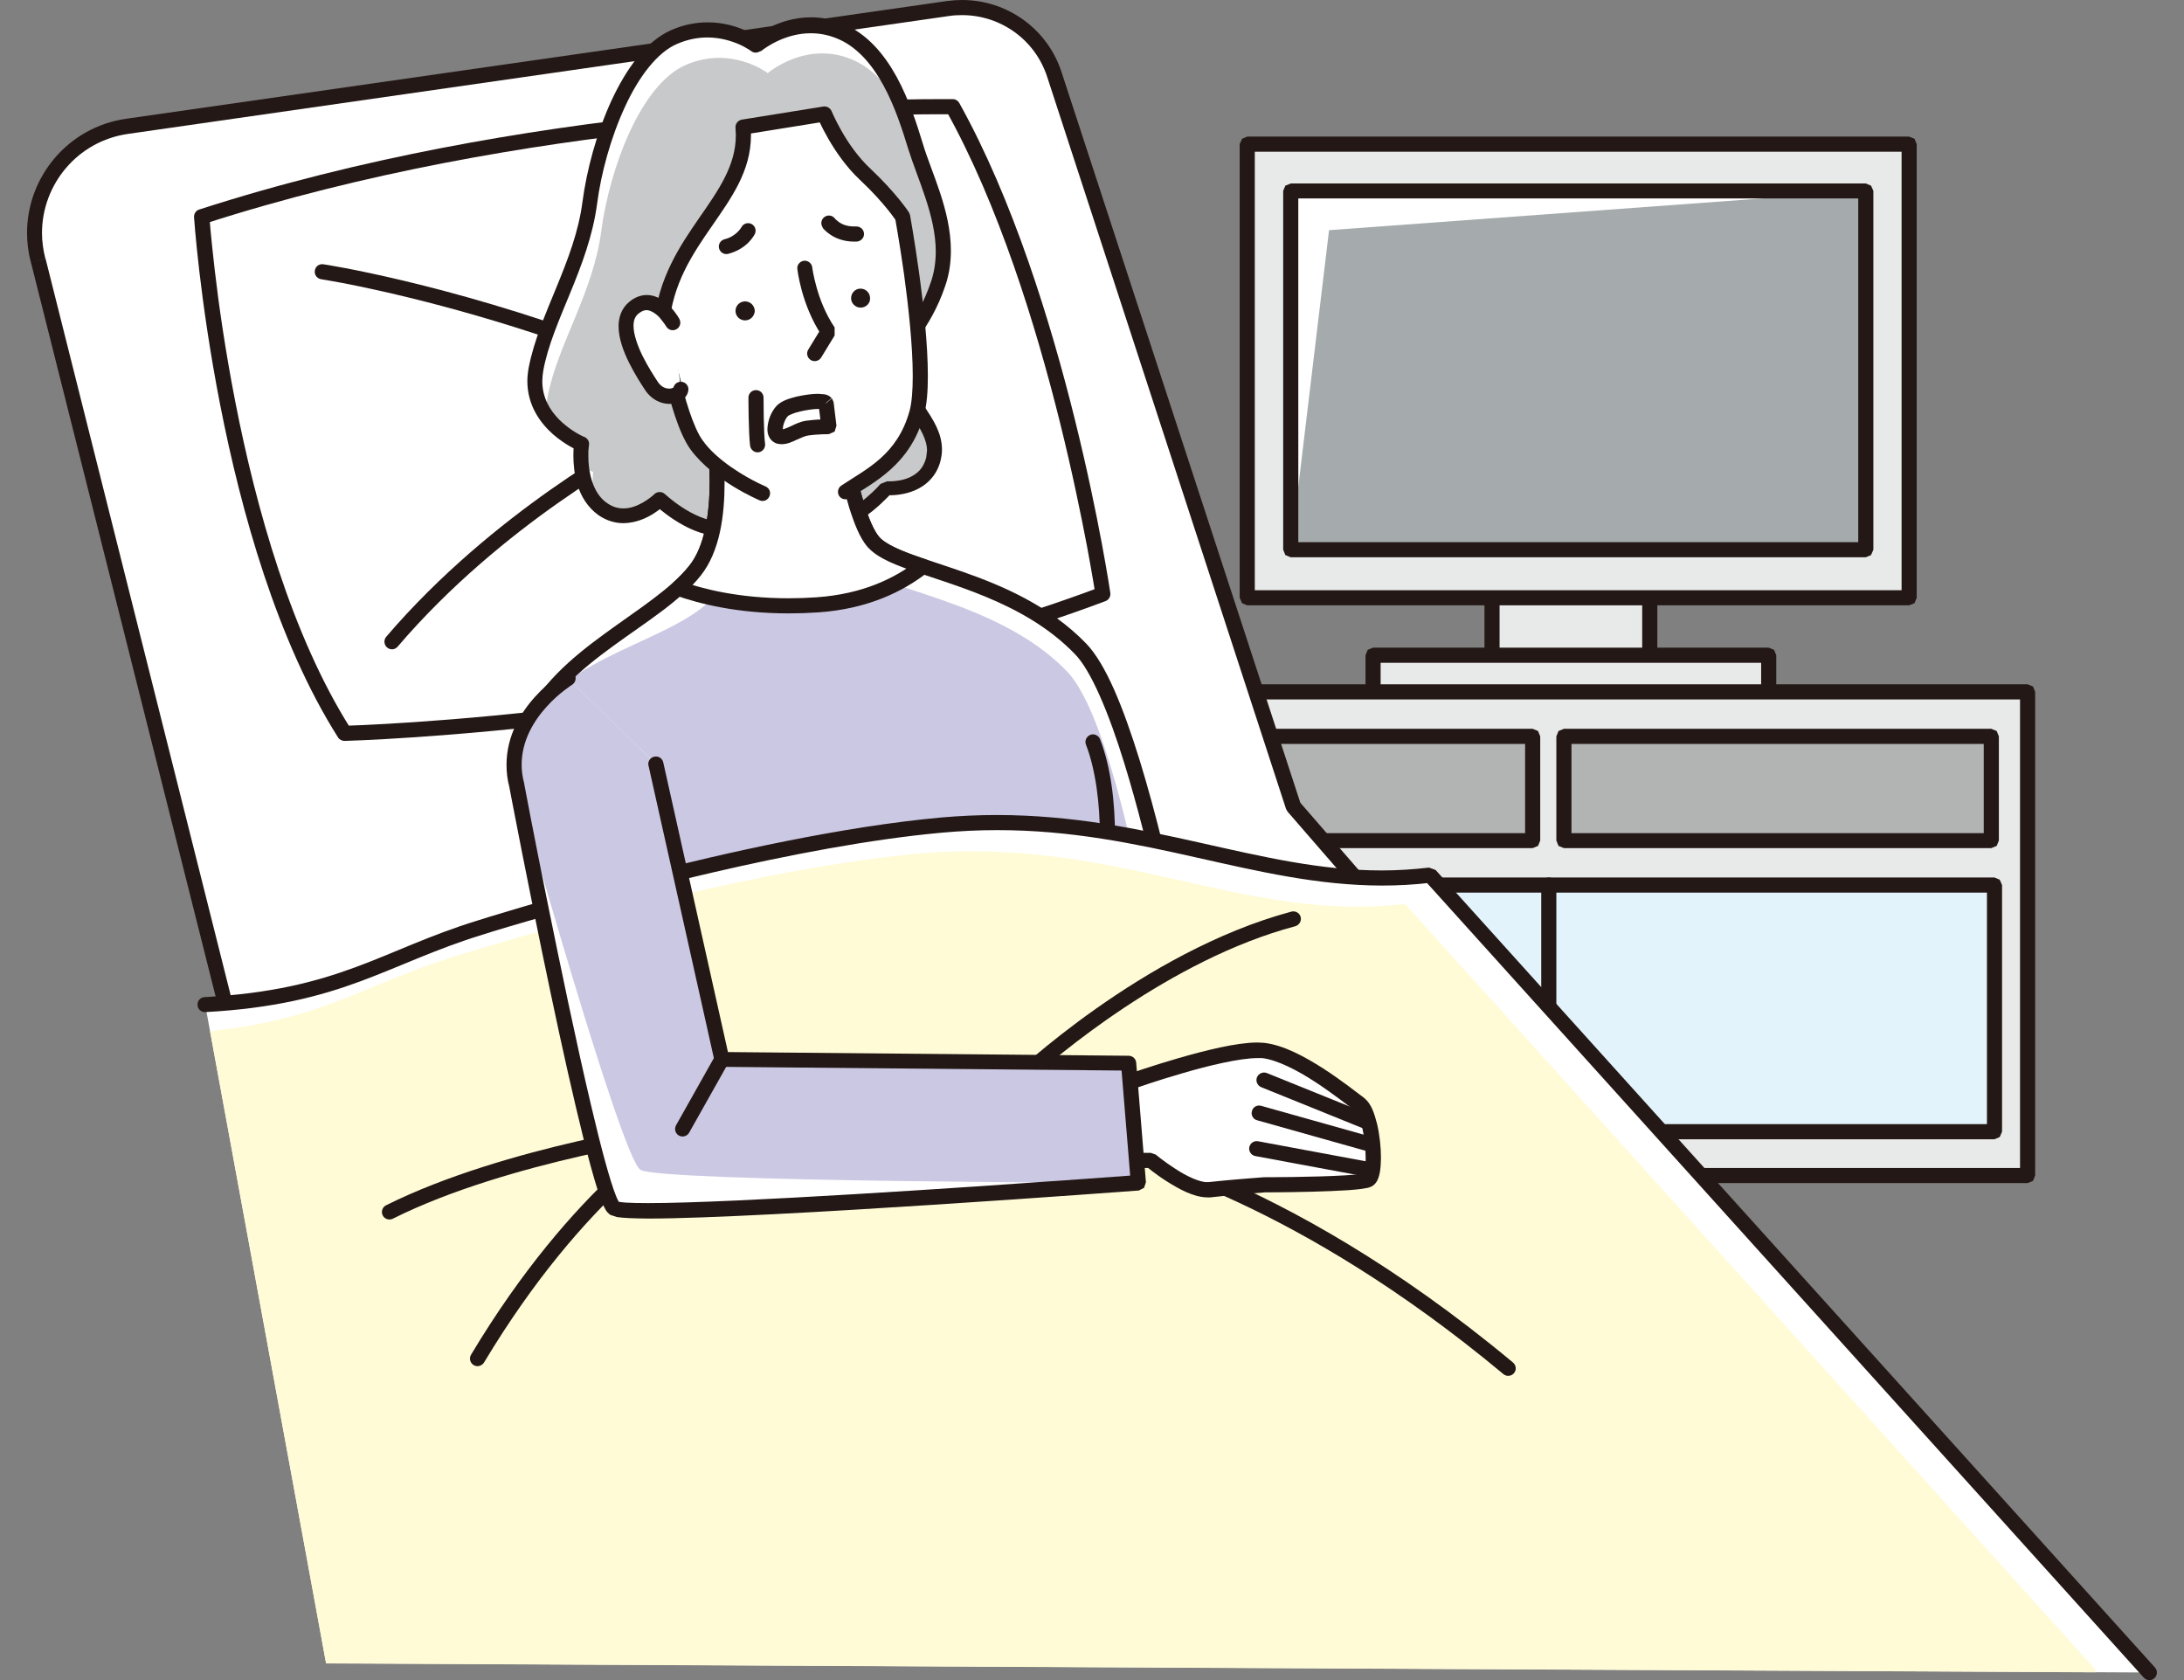 <?xml version="1.0" encoding="UTF-8"?><svg id="_特長" xmlns="http://www.w3.org/2000/svg" width="130" height="100" xmlns:xlink="http://www.w3.org/1999/xlink" viewBox="0 0 130 100"><rect x="0" y="0" width="130" height="100" fill="#808080" stroke="none"/><defs><style>.cls-1{fill:#e3f3fc;}.cls-2{fill:#231815;}.cls-3{fill:#fff;}.cls-4{fill:none;}.cls-5{fill:#fffbd6;}.cls-6{fill:#cbc8e3;}.cls-7{clip-path:url(#clippath-1);}.cls-8{fill:#b2b3b3;}.cls-9{fill:#a5abac;}.cls-10{fill:#c8c9ca;}.cls-11{fill:#e8e9e9;}.cls-12{clip-path:url(#clippath);}</style><clipPath id="clippath"><path class="cls-4" d="M44.99,2.72s-2.13-1.65-4.84-.49c-2.71,1.16-4.55,6.2-5.04,9.89-.49,3.68-2.61,6.79-3.2,9.89-.58,3.1,2.71,4.46,2.71,4.46,0,0-.38,2.71,1.26,3.88,1.65,1.16,3.39-.58,3.39-.58,0,0,1.74,1.65,3.49,1.74,1.75.1,3.4-1.45,3.4-1.45,0,0,1.26,1.55,3.1,1.26,1.84-.29,3.49-2.23,3.49-2.23,0,0,2.32.2,2.81-1.74.48-1.94-1.84-3.29-1.94-5.23-.1-1.94,1.26-2.33,2.23-5.23.97-2.91-.68-5.91-1.36-8.14-.68-2.23-1.84-5.82-4.56-6.88-.58-.23-1.15-.32-1.67-.32-1.9,0-3.28,1.19-3.28,1.19"/></clipPath><clipPath id="clippath-1"><path class="cls-4" d="M56.05,49.1c-11.54,1.05-27.48,6.11-27.48,6.11-5.67,1.74-8.28,4.14-16.36,4.58l7.2,39.22,105.32.53v-3.55l-39.6-43.91c-4.82.59-9.14-.45-13.74-1.48-3.68-.82-7.56-1.65-12.04-1.65-1.06,0-2.16.05-3.29.15"/></clipPath></defs><rect class="cls-11" x="88.81" y="32.38" width="9.39" height="7.03"/><polygon class="cls-2" points="98.2 39.41 98.2 38.96 89.26 38.96 89.26 32.83 97.75 32.83 97.75 39.41 98.2 39.41 98.2 38.96 98.2 39.41 98.65 39.41 98.65 32.38 98.52 32.06 98.2 31.93 88.81 31.93 88.49 32.06 88.36 32.38 88.36 39.41 88.49 39.73 88.81 39.86 98.2 39.86 98.52 39.73 98.65 39.41 98.2 39.41"/><rect class="cls-11" x="81.73" y="39" width="23.55" height="3.78"/><polygon class="cls-2" points="105.28 42.78 105.28 42.33 82.18 42.33 82.18 39.45 104.83 39.45 104.83 42.78 105.28 42.78 105.28 42.33 105.28 42.78 105.73 42.78 105.73 39 105.6 38.68 105.28 38.55 81.73 38.55 81.41 38.68 81.28 39 81.28 42.78 81.41 43.1 81.73 43.23 105.28 43.23 105.6 43.1 105.73 42.78 105.28 42.78"/><rect class="cls-11" x="74.24" y="8.58" width="39.4" height="27"/><polygon class="cls-2" points="113.64 35.58 113.64 35.13 74.69 35.13 74.69 9.03 113.19 9.03 113.19 35.58 113.64 35.58 113.64 35.13 113.64 35.58 114.09 35.58 114.09 8.58 113.96 8.26 113.64 8.13 74.24 8.13 73.93 8.26 73.79 8.58 73.79 35.58 73.93 35.9 74.24 36.03 113.64 36.03 113.96 35.9 114.09 35.58 113.64 35.58"/><rect class="cls-3" x="76.83" y="11.36" width="34.23" height="21.35"/><polygon class="cls-9" points="111.06 32.72 76.83 32.72 79.11 13.7 111.06 11.36 111.06 32.72"/><polygon class="cls-2" points="111.06 32.72 111.06 32.27 77.28 32.27 77.28 11.81 110.61 11.81 110.61 32.72 111.06 32.72 111.06 32.27 111.06 32.72 111.51 32.72 111.51 11.36 111.37 11.05 111.06 10.92 76.83 10.92 76.51 11.05 76.38 11.36 76.38 32.72 76.51 33.04 76.83 33.17 111.06 33.17 111.37 33.04 111.51 32.72 111.06 32.72"/><rect class="cls-11" x="63.99" y="41.18" width="56.7" height="28.79"/><polygon class="cls-2" points="63.99 41.18 63.99 41.63 120.24 41.63 120.24 69.52 64.44 69.52 64.44 41.18 63.99 41.18 63.99 41.63 63.99 41.18 63.54 41.18 63.54 69.97 63.67 70.29 63.99 70.42 120.69 70.42 121.01 70.29 121.14 69.97 121.14 41.18 121.01 40.86 120.69 40.73 63.99 40.73 63.67 40.86 63.54 41.18 63.99 41.18"/><rect class="cls-1" x="69.48" y="52.68" width="49.24" height="14.68"/><polygon class="cls-2" points="69.48 52.68 69.48 53.13 118.27 53.13 118.27 66.91 69.93 66.91 69.93 52.68 69.48 52.68 69.48 53.13 69.48 52.68 69.03 52.68 69.03 67.36 69.16 67.68 69.48 67.81 118.72 67.81 119.03 67.68 119.17 67.36 119.17 52.68 119.03 52.36 118.72 52.23 69.48 52.23 69.16 52.36 69.03 52.68 69.48 52.68"/><path class="cls-2" d="M91.74,52.68v14.68c0,.25.2.45.45.45s.45-.2.45-.45v-14.68c0-.25-.2-.45-.45-.45s-.45.2-.45.45"/><rect class="cls-8" x="69.48" y="43.83" width="21.75" height="6.21"/><polygon class="cls-2" points="69.48 43.83 69.48 44.28 90.78 44.28 90.78 49.59 69.93 49.59 69.93 43.83 69.48 43.83 69.48 44.28 69.48 43.83 69.03 43.83 69.03 50.03 69.16 50.35 69.48 50.48 91.23 50.48 91.55 50.35 91.68 50.03 91.68 43.83 91.55 43.51 91.23 43.38 69.48 43.38 69.16 43.51 69.03 43.83 69.48 43.83"/><rect class="cls-8" x="93.09" y="43.83" width="25.44" height="6.21"/><polygon class="cls-2" points="93.09 43.83 93.09 44.28 118.08 44.28 118.08 49.59 93.54 49.59 93.54 43.83 93.09 43.83 93.09 44.28 93.09 43.83 92.64 43.83 92.64 50.03 92.77 50.35 93.09 50.48 118.53 50.48 118.85 50.35 118.98 50.03 118.98 43.83 118.85 43.51 118.53 43.38 93.09 43.38 92.77 43.51 92.64 43.83 93.09 43.83"/><path class="cls-3" d="M2.27,15.5c-.97-3.71,1.5-7.44,5.3-7.99L56.45.51c2.79-.4,5.47,1.27,6.33,3.96l14.21,43.54,30.15,34.75-66.03,7.86-26.93-27.78L2.27,15.5Z"/><path class="cls-2" d="M2.27,15.5l.43-.11c-.13-.51-.2-1.02-.2-1.52,0-2.89,2.11-5.47,5.12-5.9L56.51.95c.26-.04.51-.05.76-.05,2.29,0,4.36,1.47,5.07,3.7l14.21,43.55.09.16,29.6,34.11-64.97,7.73-26.69-27.53L2.71,15.39h0s-.43.11-.43.11l-.44.11,11.91,47.34.11.2,26.93,27.78.38.13,66.03-7.86c.16-.02.31-.13.37-.28s.03-.33-.08-.46l-30.09-34.68L63.2,4.33C62.37,1.72,59.95,0,57.27,0,56.98,0,56.68.02,56.38.06L7.5,7.07c-3.46.5-5.89,3.47-5.89,6.79,0,.58.07,1.17.23,1.75l.43-.11-.44.11.44-.11Z"/><path class="cls-3" d="M12,12.9s1.31,19.41,8.5,30.75c0,0,24.86-.65,45.14-8.29,0,0-2.62-17.67-8.94-29.01,0,0-23.11-.44-44.7,6.54"/><path class="cls-2" d="M12,12.9l-.45.03s1.29,19.45,8.57,30.96c.08.13.23.21.39.21.02,0,24.91-.65,45.29-8.32.2-.07.32-.28.29-.49,0-.02-2.61-17.7-8.99-29.16-.08-.14-.22-.23-.39-.23,0,0-.29,0-.83,0-4.32,0-24.75.34-44.02,6.57-.2.06-.32.25-.31.46l.45-.03.14.43c19.11-6.18,39.47-6.53,43.74-6.53.53,0,.81,0,.81,0v-.45s-.38.22-.38.22c3.13,5.61,5.36,12.83,6.8,18.64.72,2.91,1.24,5.46,1.59,7.29.34,1.83.51,2.92.51,2.92l.45-.06-.16-.42c-10.09,3.8-21.34,5.87-30.07,6.98-4.36.56-8.1.88-10.74,1.06-2.64.18-4.18.22-4.18.22v.45s.39-.24.39-.24c-3.55-5.58-5.67-13.23-6.89-19.47-.61-3.12-1-5.89-1.23-7.88-.23-1.99-.32-3.18-.32-3.19l-.45.03.14.43-.14-.43Z"/><path class="cls-2" d="M19.12,16.62s.44.07,1.25.22c2.44.47,8.23,1.73,15.23,4.33.23.09.49-.03.58-.26.09-.23-.03-.49-.26-.58-9.42-3.5-16.64-4.6-16.67-4.6-.25-.04-.48.13-.51.38-.04.24.13.47.38.51Z"/><path class="cls-2" d="M37.74,26.02s-8.35,4.39-14.75,11.88c-.16.19-.14.47.05.64.19.16.47.14.63-.05,3.13-3.67,6.75-6.59,9.6-8.59,1.42-1,2.65-1.77,3.51-2.29.43-.26.78-.46,1.01-.59.24-.13.36-.2.36-.2.22-.12.3-.39.19-.61-.12-.22-.39-.3-.61-.19Z"/><path class="cls-3" d="M44.99,2.72s2.24-1.94,4.95-.87c2.72,1.07,3.88,4.65,4.56,6.88.68,2.23,2.33,5.23,1.36,8.14-.97,2.91-2.33,3.29-2.23,5.23.1,1.94,2.42,3.3,1.94,5.23-.48,1.94-2.81,1.74-2.81,1.74,0,0-1.65,1.94-3.49,2.23-1.84.29-3.1-1.26-3.1-1.26,0,0-1.65,1.55-3.4,1.45-1.74-.1-3.49-1.74-3.49-1.74,0,0-1.74,1.74-3.39.58-1.64-1.16-1.26-3.88-1.26-3.88,0,0-3.29-1.36-2.71-4.46.59-3.1,2.71-6.2,3.2-9.89.48-3.68,2.33-8.72,5.04-9.89,2.72-1.16,4.84.49,4.84.49"/><g class="cls-12"><path class="cls-10" d="M45.68,4.37s2.22-1.94,4.94-.87c2.71,1.07,3.87,4.65,4.55,6.88.68,2.23,2.32,5.23,1.36,8.14-.97,2.91-2.33,3.29-2.23,5.23.1,1.94,2.42,3.3,1.94,5.23s-2.81,1.74-2.81,1.74c0,0-1.65,1.94-3.49,2.23-1.84.29-3.1-1.26-3.1-1.26,0,0-1.65,1.55-3.39,1.45-1.74-.1-3.49-1.74-3.49-1.74,0,0-1.75,1.74-3.39.58-1.65-1.16-1.26-3.88-1.26-3.88,0,0-3.3-1.36-2.72-4.46.58-3.1,2.72-6.2,3.2-9.89.49-3.68,2.33-8.72,5.04-9.89,2.71-1.16,4.85.48,4.85.48"/></g><path class="cls-2" d="M44.99,2.72l.29.34.05-.04c.25-.2,1.44-1.05,2.94-1.04.47,0,.97.08,1.5.29,1.21.47,2.12,1.54,2.81,2.8.69,1.26,1.14,2.68,1.48,3.79.56,1.8,1.64,3.98,1.64,6.11,0,.59-.08,1.18-.27,1.76-.45,1.35-.97,2.11-1.42,2.81-.45.68-.84,1.37-.84,2.38v.22c.07,1.04.63,1.86,1.11,2.61.5.75.9,1.42.9,2.07l-.05.42c-.17.66-.55.97-1,1.18-.45.2-.95.23-1.19.23h-.14s-.38.15-.38.15l-.07.07c-.3.35-1.76,1.8-3.15,2l-.39.03c-.67,0-1.24-.28-1.66-.57-.21-.14-.37-.29-.48-.4l-.12-.13-.03-.04-.32-.17-.34.12-.06.05c-.28.26-1.62,1.3-2.87,1.28h-.14s0,0,0,0c-.74-.04-1.56-.43-2.18-.84-.31-.2-.57-.4-.75-.55l-.21-.18-.07-.06c-.18-.17-.46-.16-.63,0l-.03.03c-.17.16-1,.84-1.82.82-.31,0-.63-.08-.97-.32-.91-.62-1.12-1.99-1.11-2.83,0-.19,0-.35.02-.46l.02-.16c.03-.2-.08-.4-.27-.48l-.1-.04c-.24-.11-.86-.45-1.41-1-.54-.55-1-1.29-1-2.28,0-.2.02-.41.06-.64.54-2.97,2.69-6.1,3.2-9.91.23-1.8.81-3.94,1.65-5.76.83-1.82,1.95-3.28,3.12-3.77.65-.28,1.25-.38,1.8-.38.77,0,1.43.21,1.89.41.23.1.41.21.53.28l.14.09.04.03c.17.13.41.12.57-.02l-.29-.34.28-.36s-1.28-.99-3.14-.99c-.66,0-1.39.12-2.15.45-1.54.67-2.7,2.31-3.59,4.22-.88,1.92-1.47,4.13-1.72,6.02-.46,3.55-2.57,6.63-3.2,9.86-.05.28-.08.55-.08.8,0,1.47.79,2.52,1.54,3.18.76.66,1.49.96,1.52.97l.17-.41-.45-.06s-.04.31-.04.74c0,.93.16,2.6,1.49,3.56.49.34,1.01.48,1.49.48,1.44-.02,2.45-1.09,2.49-1.11l-.32-.32-.31.33s.46.44,1.15.89c.69.45,1.61.92,2.62.98h.18c1.94-.02,3.51-1.56,3.55-1.58l-.31-.33-.35.28s1.14,1.44,2.99,1.46c.17,0,.35-.01.53-.04,1.05-.17,1.97-.77,2.65-1.32.67-.55,1.1-1.05,1.11-1.06l-.34-.29-.04.45h.21c.31,0,.92-.03,1.55-.3.63-.27,1.29-.83,1.52-1.78.05-.22.08-.43.08-.64,0-1.02-.56-1.82-1.04-2.56-.5-.75-.93-1.45-.96-2.16v-.17c0-.77.25-1.2.69-1.89.44-.68,1.03-1.55,1.52-3.01.23-.68.32-1.37.32-2.05,0-2.42-1.17-4.68-1.67-6.37-.34-1.12-.81-2.6-1.55-3.96-.74-1.35-1.77-2.61-3.27-3.21-.64-.25-1.26-.35-1.83-.35-2.09,0-3.53,1.28-3.57,1.3l.29.34.28-.36-.28.36Z"/><path class="cls-3" d="M72.62,70.18s-4.07-27.19-8.28-31.55c-4.22-4.36-10.91-4.65-12.36-6.39-1.45-1.75-2.32-9.02-2.32-9.02l-7.41,1.02s1.46,6.83-.88,9.74c-2.33,2.91-8,4.94-9.88,9.3-1.89,4.36,3.93,11.49,3.93,11.49l5.09,25.3,31.11-2.32,1.02-7.56Z"/><path class="cls-6" d="M70.88,71.66s-3.15-27.33-7.37-31.7c-4.21-4.36-11.53-4.85-12.98-6.59-1.45-1.75-.87-10.15-.87-10.15l-7.41,1.02s2.76,8.16.43,11.07c-2.33,2.91-9.3,3.61-11.2,7.97-1.89,4.36,3.93,11.49,3.93,11.49l5.09,25.3,31.11-2.32-.73-6.08Z"/><path class="cls-2" d="M72.62,70.18l.45-.07s-1.02-6.81-2.57-14.17c-.77-3.68-1.68-7.5-2.66-10.68-.99-3.19-2.01-5.72-3.18-6.95-2.19-2.26-4.99-3.45-7.39-4.29-1.2-.42-2.31-.76-3.18-1.09-.88-.33-1.51-.67-1.77-.99-.29-.34-.62-1.09-.89-1.99-.42-1.36-.76-3.06-.98-4.42s-.35-2.37-.35-2.37l-.17-.3-.34-.09-7.41,1.02-.31.19-.07.35s.03.12.07.35c.12.69.37,2.29.37,4.03,0,1.86-.3,3.85-1.23,4.98-1.08,1.36-3.06,2.6-5.02,4.03-1.96,1.43-3.92,3.07-4.93,5.38-.29.67-.41,1.4-.41,2.14,0,2.28,1.12,4.7,2.21,6.58,1.09,1.88,2.18,3.21,2.19,3.23l.35-.28-.44.09,5.09,25.3c.04.22.25.38.47.36l31.11-2.33c.21-.02.38-.18.41-.39l1.02-7.56v-.13l-.45.07-.45-.06-.97,7.2-30.35,2.27-5.01-24.91-.09-.2-.18-.22c-.4-.52-1.42-1.9-2.33-3.59-.91-1.69-1.7-3.7-1.7-5.42,0-.64.1-1.24.34-1.79.88-2.05,2.7-3.61,4.63-5.01,1.93-1.41,3.95-2.64,5.19-4.19,1.15-1.45,1.42-3.6,1.42-5.54,0-2.43-.45-4.55-.46-4.57l-.44.09.06.45,7.41-1.02-.06-.45-.45.05s.22,1.83.62,3.88c.2,1.03.45,2.11.74,3.06.3.95.62,1.77,1.06,2.3.48.56,1.22.9,2.14,1.25,2.75,1.04,7.2,2.01,10.25,5.17.94.95,2.01,3.45,2.97,6.59,1.45,4.71,2.75,10.9,3.69,15.9.47,2.5.85,4.71,1.1,6.28.26,1.58.4,2.53.4,2.53l.45-.07-.45-.06.45.06Z"/><path class="cls-2" d="M64.64,44.32c.58,1.5.83,3.52.83,5.44,0,1.26-.1,2.48-.27,3.48-.09.58-.13,1.59-.13,2.94,0,5.5.67,16.41,1.74,21.51.05.24.29.4.53.35s.4-.29.35-.53c-1.04-4.95-1.72-15.89-1.72-21.32,0-1.33.04-2.34.12-2.79.18-1.06.28-2.32.28-3.63,0-2-.24-4.1-.89-5.77-.09-.23-.35-.35-.58-.26-.23.09-.35.35-.26.58Z"/><path class="cls-3" d="M85.12,52.08l42.82,47.47-108.53-.55-7.2-39.22c8.07-.43,10.69-2.83,16.36-4.58,0,0,15.94-5.05,27.48-6.11,11.93-1.09,19.48,4.14,29.08,2.98"/><g class="cls-7"><path class="cls-5" d="M83.63,53.8l42.81,47.47-108.53-.55-7.2-39.21c8.07-.44,10.68-2.84,16.35-4.58,0,0,15.94-5.05,27.48-6.11,11.92-1.09,19.48,4.14,29.08,2.98"/></g><path class="cls-2" d="M12.24,60.24c4.07-.22,6.81-.94,9.21-1.83,2.4-.89,4.46-1.91,7.25-2.77h0s.99-.32,2.66-.8c5.01-1.47,16.13-4.5,24.72-5.28,1.12-.1,2.21-.15,3.26-.15,8.84-.01,15.35,3.29,22.92,3.3.95,0,1.92-.05,2.91-.17l-.05-.45-.33.3,42.82,47.47c.17.18.45.2.63.03.18-.17.2-.45.03-.64l-42.82-47.47-.39-.14c-.95.11-1.88.17-2.8.17-7.29.01-13.85-3.29-22.92-3.3-1.08,0-2.19.05-3.34.15-11.62,1.06-27.56,6.12-27.57,6.13h0c-2.87.88-4.96,1.93-7.3,2.79-2.34.86-4.95,1.55-8.95,1.77-.25.01-.44.22-.42.47.01.25.22.44.47.42Z"/><path class="cls-2" d="M60.87,64.69s.11-.11.34-.31c1.57-1.42,8.4-7.26,15.89-9.25.24-.07.38-.31.32-.55-.06-.24-.31-.38-.55-.32-8.88,2.38-16.59,9.76-16.62,9.78-.18.17-.19.46-.02.64.17.18.46.19.64.02Z"/><path class="cls-2" d="M64.99,68.52s.15.02.47.09c2.19.48,11.89,3.06,24.03,13.18.19.16.47.13.63-.06.16-.19.13-.47-.06-.63-14.03-11.69-24.87-13.47-24.93-13.47-.24-.04-.48.13-.52.37-.04.24.13.48.37.52Z"/><path class="cls-2" d="M28.81,81.1c3.03-5.05,6.06-8.44,8.32-10.55,1.13-1.06,2.07-1.8,2.72-2.28.33-.24.58-.41.76-.52.17-.11.25-.16.25-.16.19-.11.27-.33.2-.54-.07-.2-.27-.33-.49-.3-.02,0-10.5,1.45-17.59,4.99-.22.11-.31.38-.2.6.11.22.38.31.6.2,3.43-1.72,7.77-2.95,11.24-3.74,1.74-.4,3.25-.69,4.34-.88,1.08-.19,1.73-.28,1.73-.28l-.06-.45-.22-.39c-.05.03-6.22,3.57-12.37,13.83-.13.21-.06.49.15.62.21.13.49.06.62-.15Z"/><path class="cls-3" d="M48.67,36c2.85-.2,4.87-1.2,6.27-2.29-1.38-.47-2.47-.89-2.96-1.48-1.45-1.75-2.32-9.02-2.32-9.02l-7.41,1.02s1.46,6.83-.88,9.74c-.28.36-.62.7-.99,1.04,1.61.58,4.41,1.25,8.3.99"/><path class="cls-2" d="M48.67,36l.03.45c2.94-.2,5.06-1.24,6.51-2.38.13-.1.19-.27.17-.43-.03-.16-.14-.3-.3-.35-1.37-.45-2.42-.91-2.76-1.34-.29-.34-.62-1.09-.89-1.99-.42-1.35-.76-3.06-.98-4.42-.23-1.36-.35-2.37-.35-2.37l-.17-.3-.34-.09-7.41,1.02-.31.19-.07.35s.03.12.07.35c.12.69.37,2.29.37,4.03,0,1.86-.3,3.85-1.23,4.98-.27.33-.58.66-.94.98-.12.11-.17.27-.14.42.03.16.14.28.29.34,1.41.5,3.67,1.07,6.73,1.07.56,0,1.14-.02,1.75-.06l-.03-.45-.03-.45c-.59.04-1.15.06-1.69.06-2.95,0-5.11-.55-6.43-1.02l-.15.42.3.34c.39-.35.74-.71,1.04-1.09,1.15-1.45,1.42-3.6,1.42-5.54,0-2.43-.46-4.55-.46-4.57l-.44.09.06.45,7.41-1.02-.06-.45-.45.05s.22,1.83.62,3.89c.2,1.03.45,2.11.74,3.06.3.95.62,1.77,1.06,2.3.64.74,1.77,1.13,3.16,1.62l.14-.43-.28-.35c-1.33,1.04-3.26,2-6.02,2.19l.03.45Z"/><path class="cls-3" d="M60.56,64.37h6.83s5.75-2.03,7.78-1.82c2.03.22,4.94,2.62,5.74,3.2.8.58,1.09,4.22.51,4.51-.58.29-6.18.29-6.18.29,0,0-2.04.15-3.27.29-1.24.15-3.49-1.74-3.49-1.74h-6.69l-1.23-4.73Z"/><path class="cls-2" d="M60.56,64.37v.45h6.83l.15-.03s1.28-.46,2.85-.91c1.56-.46,3.42-.9,4.45-.9h.29c.87.1,2.09.72,3.14,1.41,1.06.69,1.97,1.42,2.39,1.72.07.02.31.47.43,1.03.13.56.2,1.24.2,1.8,0,.31-.02.59-.06.77l-.06.18h0s.14.1.14.1l-.07-.15-.07.05.14.09-.07-.15h0c-.11.04-.62.1-1.21.13-1.81.11-4.76.11-4.77.11h-.03s-2.04.15-3.29.29h-.09c-.43.02-1.26-.37-1.9-.8-.33-.21-.62-.42-.83-.58-.21-.16-.33-.26-.33-.26l-.29-.1h-6.34l-1.15-4.39-.43.11v.45-.45l-.43.11,1.23,4.73c.05.2.23.34.43.34h6.69v-.45l-.29.34s.54.46,1.25.91c.72.45,1.56.93,2.39.95h.19c1.22-.15,3.25-.3,3.25-.3l-.03-.45v.45s1.4,0,2.88-.04c.74-.02,1.5-.05,2.12-.09.31-.02.58-.05.81-.08.23-.04.39-.05.57-.14.18-.09.27-.23.34-.35.18-.37.21-.82.22-1.36,0-.64-.08-1.37-.23-2.01-.17-.64-.33-1.19-.77-1.55-.38-.28-1.33-1.04-2.43-1.75-1.11-.71-2.37-1.4-3.53-1.53l-.39-.02c-1.24,0-3.1.47-4.7.93-1.59.46-2.89.92-2.9.92l.15.42v-.45h-6.83l-.36.17-.08.39.43-.11Z"/><path class="cls-2" d="M81.54,67.64l-6.47-1.82c-.24-.07-.49.07-.55.31-.07.24.07.49.31.55l6.47,1.82c.24.07.49-.07.55-.31s-.07-.49-.31-.55"/><path class="cls-2" d="M75.07,64.71l6.11,2.47c.23.09.49-.02.59-.25.09-.23-.02-.49-.25-.59l-6.11-2.47c-.23-.09-.49.02-.59.25-.09.23.02.49.25.59"/><path class="cls-2" d="M81.5,69.16l-6.61-1.23c-.24-.05-.48.11-.53.36-.04.24.12.48.36.52l6.62,1.23c.24.05.48-.11.52-.36.05-.24-.11-.48-.36-.52"/><path class="cls-3" d="M50.33,29.28c1.46-.97,3.46-1.89,4.24-4.7.78-2.81-.85-11.68-.85-11.68,0,0-.68-1.07-2.23-2.52-1.56-1.45-2.42-3.59-2.42-3.59l-4.85.78c.39,4.26-4.36,6.4-4.85,11.73,0,0,.83,5.46,2.09,7.2,1.26,1.75,3.92,2.88,3.92,2.88"/><path class="cls-2" d="M50.58,29.65c1.39-.93,3.6-1.95,4.42-4.95.17-.61.23-1.41.23-2.32,0-3.78-1.06-9.55-1.06-9.57l-.06-.16s-.72-1.12-2.3-2.61c-.73-.68-1.32-1.54-1.71-2.23-.2-.35-.35-.65-.45-.86-.1-.21-.15-.33-.15-.33-.08-.19-.28-.31-.49-.28l-4.85.78c-.23.04-.4.25-.38.48l.02.45c0,1.79-1.01,3.24-2.18,4.92-1.16,1.68-2.44,3.59-2.69,6.27v.11s.21,1.38.58,2.98c.38,1.61.88,3.42,1.59,4.42,1.39,1.89,4.08,3.01,4.11,3.03.23.1.49,0,.59-.24.1-.23,0-.49-.24-.59,0,0-.15-.07-.41-.19-.78-.38-2.47-1.34-3.32-2.54-.55-.74-1.09-2.54-1.44-4.09-.18-.78-.32-1.51-.42-2.05-.1-.53-.15-.87-.15-.87l-.44.07.45.04c.22-2.43,1.37-4.17,2.53-5.84,1.15-1.67,2.34-3.28,2.34-5.43,0-.17,0-.35-.03-.53l-.45.04.07.45,4.85-.78-.07-.44-.42.17s.89,2.2,2.53,3.74c.76.71,1.3,1.33,1.65,1.76.18.22.3.39.39.51l.09.13.03.04.38-.24-.44.08s.26,1.43.53,3.33c.26,1.9.52,4.26.52,6.07,0,.87-.06,1.61-.19,2.08-.73,2.62-2.54,3.43-4.06,4.44-.21.14-.26.42-.13.62.14.21.42.26.62.12Z"/><path class="cls-2" d="M44.91,18.61c-.06.31-.36.51-.67.45-.31-.06-.51-.36-.45-.66.06-.31.36-.51.67-.45.31.06.51.36.46.67"/><path class="cls-2" d="M51.79,17.85c-.06.31-.36.51-.67.45-.31-.06-.51-.36-.45-.66.06-.31.35-.51.66-.45.31.06.51.36.45.67"/><path class="cls-3" d="M40.05,19.2s-1.07-1.94-2.33-.87c-1.26,1.07.49,3.78,1.07,4.65.58.87,1.65.68,1.74.19"/><path class="cls-2" d="M40.44,18.98s-.19-.34-.5-.68c-.31-.33-.78-.73-1.44-.74-.36,0-.74.14-1.07.43-.44.37-.61.91-.61,1.42,0,.75.3,1.53.64,2.21.34.68.73,1.28.95,1.61.37.56.94.81,1.43.81.25,0,.48-.06.69-.18.2-.12.39-.32.44-.6.05-.24-.11-.48-.36-.53-.24-.05-.48.11-.53.36h.06s-.05-.03-.05-.03v.03s.05.01.05.01l-.05-.04s-.1.08-.26.07c-.21,0-.47-.09-.68-.41-.21-.32-.58-.89-.89-1.51-.31-.62-.55-1.32-.55-1.81,0-.34.09-.56.29-.73.21-.17.36-.21.49-.21.23,0,.54.19.78.45l.28.36.08.12.02.03c.12.22.39.3.61.18.22-.12.3-.39.18-.61Z"/><path class="cls-3" d="M47.9,15.95s.22,2.04,1.39,3.78l-.8,1.31"/><path class="cls-2" d="M47.46,16s.22,2.12,1.46,3.98l.37-.25-.38-.23-.8,1.31c-.13.21-.06.49.15.62.21.13.49.06.62-.15l.8-1.31v-.48c-.55-.81-.89-1.72-1.08-2.41-.1-.35-.16-.64-.2-.85-.04-.21-.05-.31-.05-.31-.03-.25-.25-.42-.49-.4-.25.03-.43.25-.4.49Z"/><path class="cls-3" d="M49.15,23.99c-.21-.26-2.16.04-2.59.47-.42.42-.64,1.44-.17,1.53.47.09,1.06-.42,1.65-.51.6-.08,1.28-.08,1.28-.08l-.17-1.4Z"/><path class="cls-2" d="M49.15,23.99l.35-.29c-.16-.18-.3-.2-.42-.23l-.38-.03c-.38,0-.86.07-1.3.17-.45.12-.84.23-1.15.52-.36.38-.55.9-.57,1.4,0,.17.02.34.12.51.09.17.29.34.52.38l.19.02c.37,0,.66-.15.92-.27.27-.12.51-.23.69-.25h0c.27-.04.58-.06.82-.07.24-.01.39,0,.4-.01l.34-.15.11-.35-.17-1.4-.1-.23-.35.29-.45.05.17,1.4.45-.05v-.45s-.7,0-1.34.09h0c-.37.05-.67.21-.93.33-.26.12-.47.2-.55.19h-.03s-.03.15-.03.15l.14-.08-.11-.08-.03.16.14-.08h-.02s.02,0,.02,0h0s-.02,0-.02,0h.02s0-.1,0-.1c-.01-.21.15-.63.3-.76,0-.03.35-.2.73-.28.38-.09.81-.15,1.09-.15l.2.02h.01s.07-.23.07-.23l-.18.15.11.09.07-.24-.18.15.35-.29-.45.05.45-.05Z"/><path class="cls-3" d="M44.51,13.73s-.35.71-1.3.94"/><path class="cls-2" d="M44.11,13.53l.14.07-.13-.07h0s.14.07.14.07l-.13-.07s-.3.54-1,.71c-.24.06-.39.3-.33.54.06.24.3.39.54.33,1.14-.29,1.56-1.12,1.59-1.18.11-.22.02-.49-.2-.6-.22-.11-.49-.02-.6.2Z"/><path class="cls-3" d="M49.32,13.29s.53.71,1.65.65"/><path class="cls-2" d="M48.96,13.55c.04.05.64.83,1.88.83h.16c.25-.02.44-.23.43-.47-.01-.25-.22-.44-.47-.43h-.11c-.42,0-.71-.12-.9-.25l-.21-.17-.04-.05h0s-.14.1-.14.1l.14-.1h0s-.14.1-.14.1l.14-.1c-.15-.2-.43-.24-.63-.09-.2.15-.24.43-.09.63Z"/><path class="cls-3" d="M44.99,23.66s0,2.13.1,2.81"/><path class="cls-2" d="M44.55,23.66s0,2.11.1,2.88c.04.24.27.42.51.38.24-.04.41-.26.38-.51-.04-.28-.07-.99-.08-1.6-.01-.61-.01-1.14-.01-1.14,0-.25-.2-.45-.45-.45s-.45.2-.45.45Z"/><path class="cls-3" d="M39.04,45.47l3.93,17.59,24.21.22.58,7.13s-30.02,2.25-31.18,1.53c-1.16-.73-5.82-25.15-5.82-25.15-1.02-3.92,3.05-6.4,3.05-6.4"/><path class="cls-6" d="M39.04,45.47l3.93,17.59,24.21.22.58,7.13s-28.47-.05-29.64-.78c-1.16-.73-7.36-22.85-7.36-22.85-1.02-3.92,3.05-6.4,3.05-6.4"/><path class="cls-2" d="M38.6,45.56l3.93,17.59c.05.2.23.35.43.35l23.8.22.55,6.71.45-.04-.03-.45s-1.39.1-3.58.26c-6.58.47-20.41,1.41-25.57,1.41-.55,0-1.01-.01-1.33-.03-.16-.01-.29-.03-.37-.04l-.09-.02h0s-.08.19-.08.19l.11-.18-.03-.02-.08.2.11-.18-.1.16.14-.12-.04-.03-.1.16.14-.12s-.1-.16-.19-.39c-.36-.89-.9-2.9-1.48-5.37-.88-3.71-1.87-8.5-2.65-12.35-.78-3.85-1.33-6.77-1.33-6.78v-.03c-.11-.4-.16-.78-.16-1.14,0-1.44.73-2.62,1.49-3.46.38-.42.76-.75,1.05-.97l.34-.25.12-.08c.21-.13.28-.41.15-.62-.13-.21-.41-.28-.62-.15-.02.02-.86.52-1.71,1.46-.85.93-1.72,2.32-1.72,4.07,0,.44.05.9.18,1.37l.43-.11-.44.08s1.16,6.11,2.47,12.31c.65,3.1,1.35,6.22,1.95,8.63.3,1.2.58,2.22.82,2.98.12.38.23.69.34.93.12.25.18.42.43.6l.39.13c.39.06,1,.08,1.85.09,6.97,0,29.21-1.67,29.22-1.67l.31-.16.11-.33-.58-7.12c-.02-.23-.21-.41-.45-.41l-23.85-.22-3.85-17.24c-.05-.24-.29-.4-.54-.34-.24.05-.4.29-.34.54Z"/><path class="cls-2" d="M42.57,62.84l-2.33,4.14c-.12.22-.04.49.17.61.22.12.49.04.61-.17l2.33-4.14c.12-.22.04-.49-.17-.61-.22-.12-.49-.04-.61.17"/></svg>